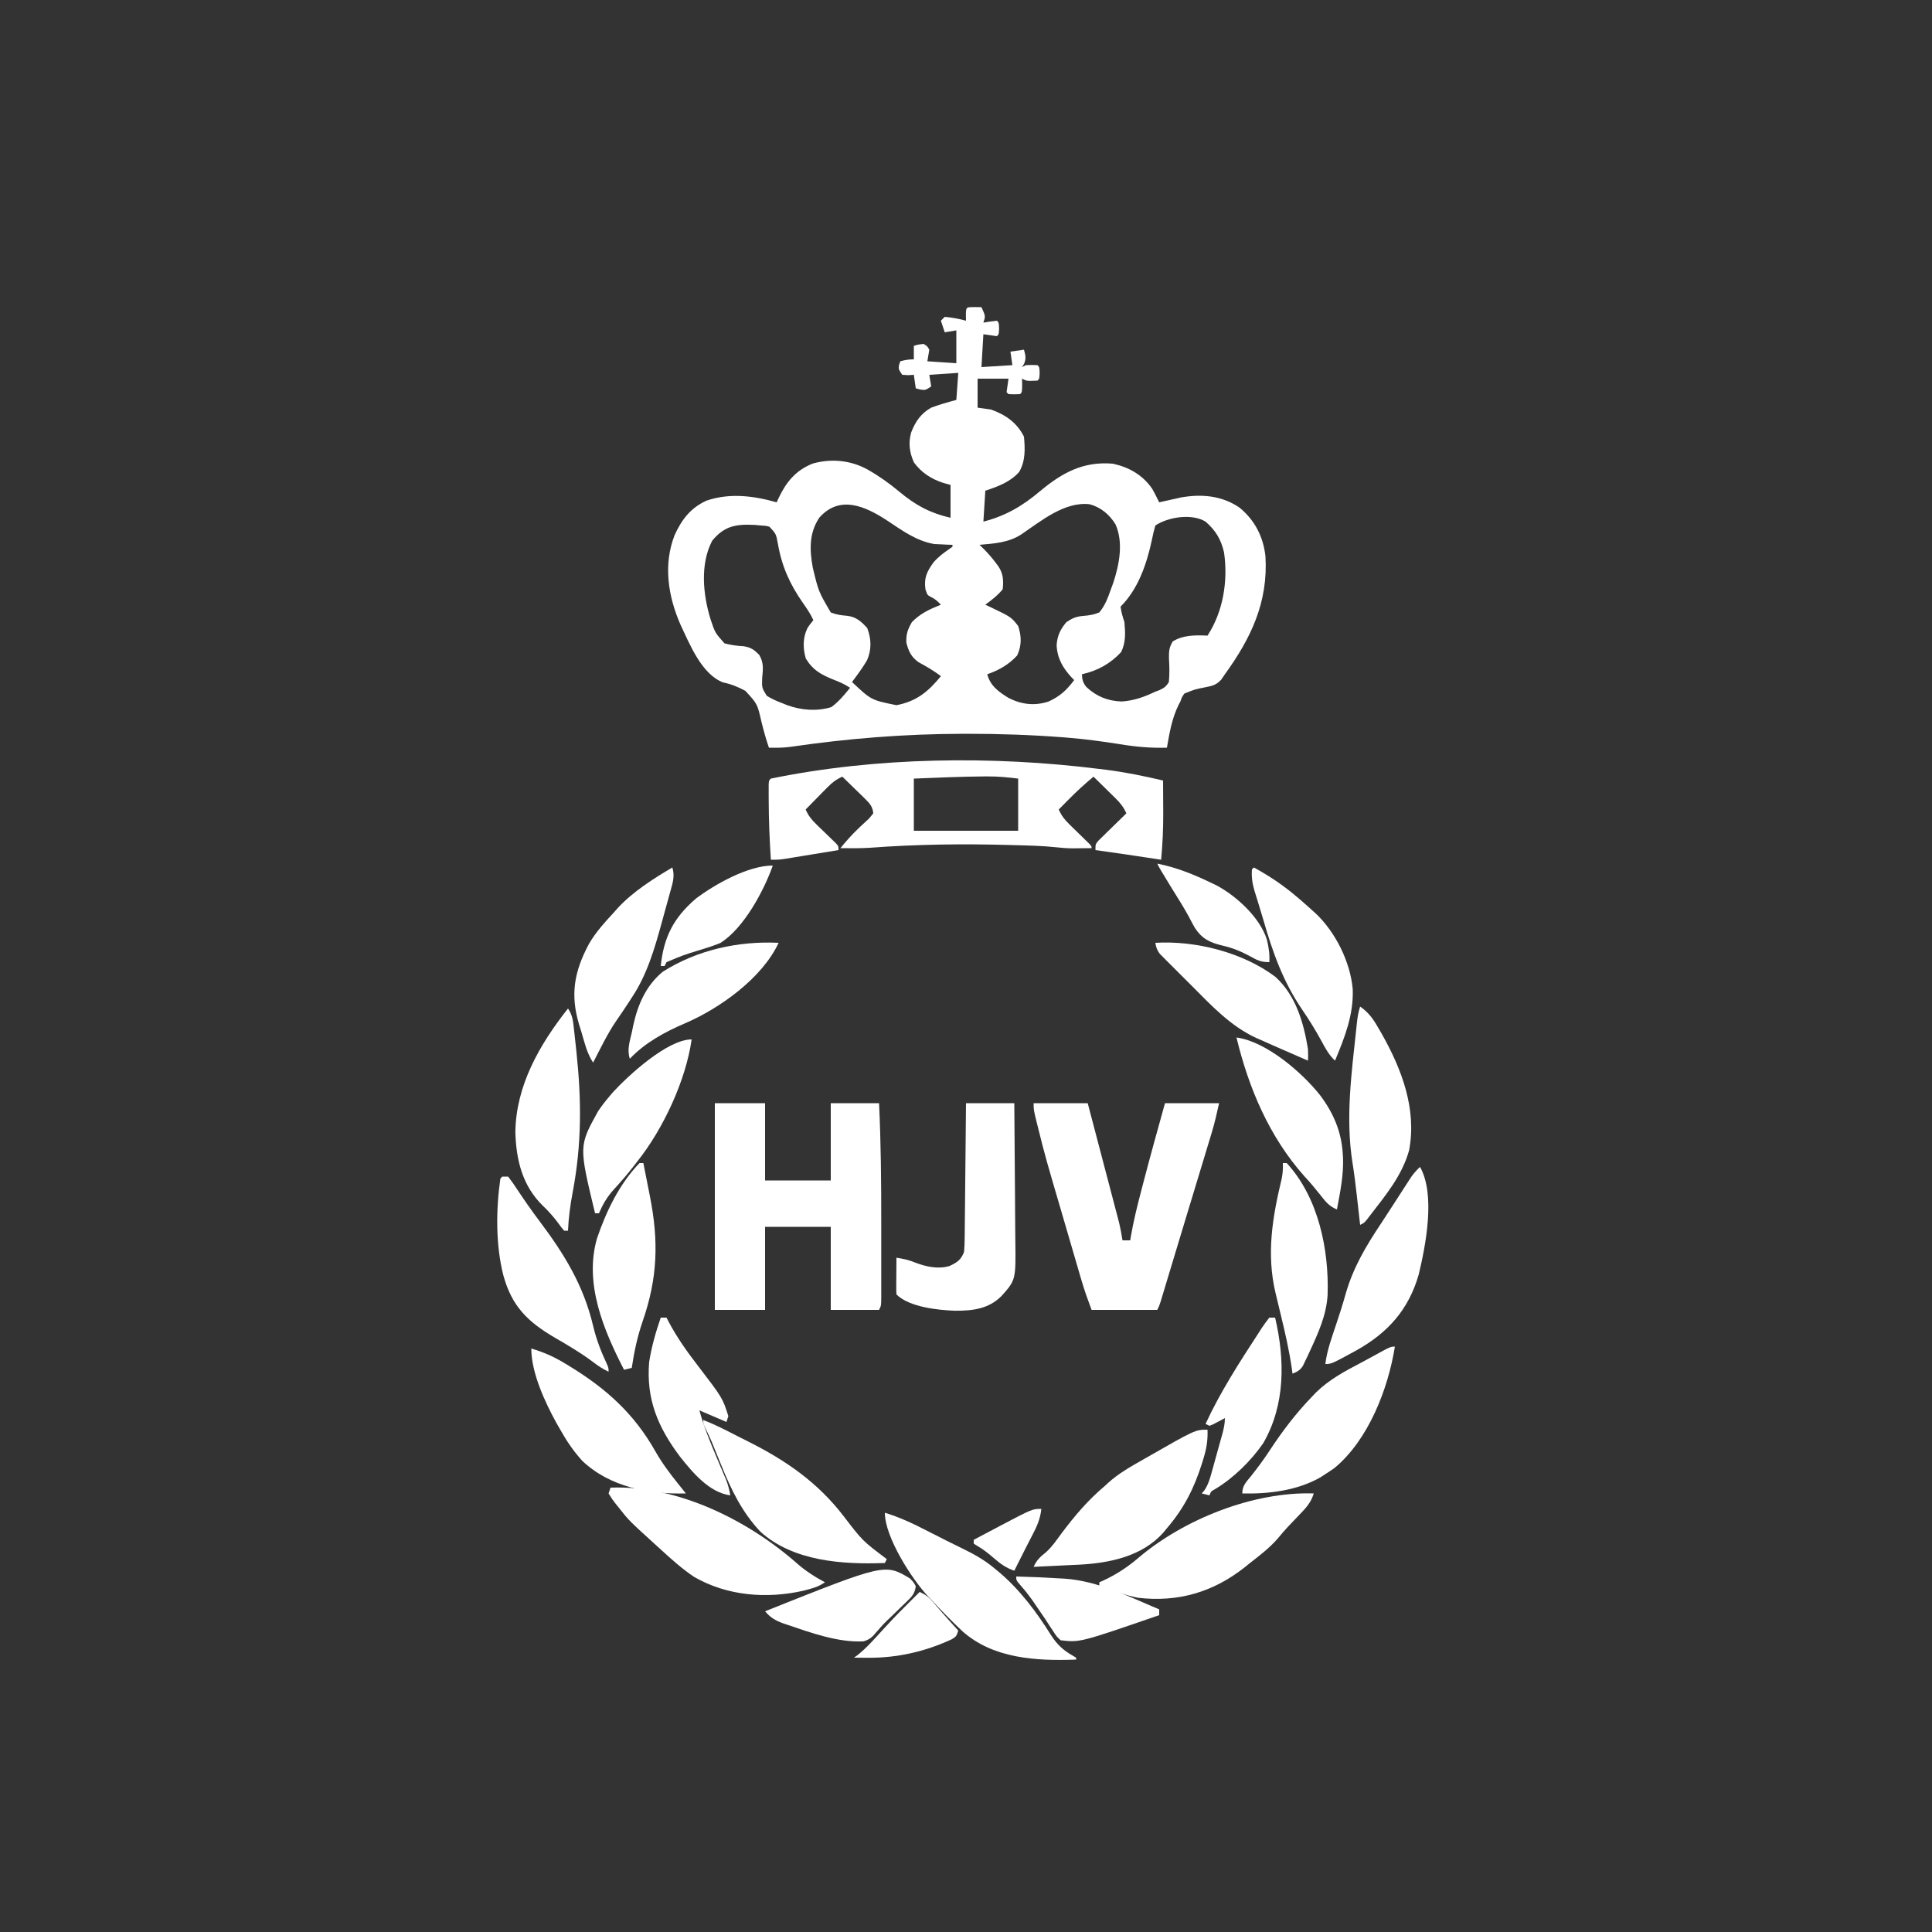 <?xml version="1.0" encoding="UTF-8"?>
<svg version="1.1" xmlns="http://www.w3.org/2000/svg" width="1000" height="1000">
<rect width="100%" height="100%" fill="#333333" stroke="none"/>
<path d="M0 0 C1.134 0.021 2.269 0.041 3.438 0.062 C5.562 4.688 5.562 4.688 4.438 8.062 C6.139 7.784 6.139 7.784 7.875 7.5 C9.638 7.283 9.638 7.283 11.438 7.062 C12.438 8.062 12.438 8.062 12.562 11.062 C12.438 14.062 12.438 14.062 11.438 15.062 C9.127 14.732 6.817 14.402 4.438 14.062 C4.107 19.672 3.777 25.282 3.438 31.062 C8.717 30.733 13.998 30.402 19.438 30.062 C19.108 27.753 18.777 25.442 18.438 23.062 C20.747 22.733 23.058 22.402 25.438 22.062 C26.247 24.977 26.656 26.524 25.5 29.375 C25.149 29.932 24.799 30.489 24.438 31.062 C25.427 30.567 25.427 30.567 26.438 30.062 C29.5 29.938 29.5 29.938 32.438 30.062 C33.438 31.062 33.438 31.062 33.562 34.062 C33.438 37.062 33.438 37.062 32.438 38.062 C26.908 38.298 26.908 38.298 24.438 37.062 C24.468 38.764 24.468 38.764 24.5 40.5 C24.438 44.062 24.438 44.062 23.438 45.062 C20.438 45.188 20.438 45.188 17.438 45.062 C17.108 44.733 16.777 44.403 16.438 44.062 C16.767 41.752 17.098 39.443 17.438 37.062 C12.158 37.062 6.878 37.062 1.438 37.062 C1.438 42.013 1.438 46.962 1.438 52.062 C3.748 52.392 6.058 52.722 8.438 53.062 C15.913 55.719 21.836 59.86 25.438 67.062 C26.033 73.404 26.254 79.681 22.969 85.312 C18.362 90.578 11.902 92.908 5.438 95.062 C5.107 100.343 4.777 105.623 4.438 111.062 C16.001 108.046 24.641 102.998 33.746 95.305 C45.303 85.677 56.147 79.768 71.438 81.062 C79.837 82.909 86.822 86.85 91.781 94 C92.741 95.646 93.599 97.351 94.438 99.062 C94.767 99.722 95.097 100.382 95.438 101.062 C96.029 100.93 96.621 100.797 97.23 100.66 C98.021 100.484 98.811 100.307 99.625 100.125 C100.402 99.951 101.18 99.777 101.98 99.598 C102.791 99.421 103.602 99.244 104.438 99.062 C105.225 98.882 106.013 98.702 106.824 98.516 C117.532 96.659 127.844 97.598 136.941 103.758 C144.875 110.214 149.366 118.909 150.438 129.062 C151.847 152.678 143.044 171.272 129.438 190.062 C128.484 191.457 128.484 191.457 127.512 192.879 C124.935 195.592 123.139 196.03 119.5 196.75 C113.796 197.888 113.796 197.888 108.438 200.062 C107.178 201.921 107.178 201.921 106.438 204.062 C106.119 204.667 105.801 205.272 105.473 205.895 C101.999 212.967 100.776 220.364 99.438 228.062 C90.967 228.319 83.033 227.582 74.688 226.188 C65.806 224.791 56.962 223.601 48 222.875 C46.692 222.768 46.692 222.768 45.358 222.659 C29.002 221.422 12.651 220.854 -3.75 220.875 C-5.103 220.876 -5.103 220.876 -6.484 220.877 C-36.335 220.93 -65.795 223.301 -95.332 227.613 C-99.149 228.144 -102.716 228.13 -106.562 228.062 C-108.106 223.629 -109.309 219.18 -110.438 214.625 C-112.564 205.361 -112.564 205.361 -118.793 198.613 C-122.577 196.615 -125.986 195.182 -130.188 194.312 C-141.384 190.166 -147.571 174.468 -152.375 164.312 C-158.795 149.593 -161.339 133.334 -155.375 118.012 C-151.655 109.895 -147.111 103.965 -138.875 100.188 C-126.866 96.109 -114.529 97.672 -102.562 101.062 C-102.26 100.399 -101.957 99.735 -101.645 99.051 C-97.624 90.576 -92.81 84.549 -83.824 80.973 C-74.285 78.311 -64.196 79.287 -55.562 84.062 C-49.607 87.428 -44.244 91.237 -39 95.625 C-30.626 102.597 -23.208 106.606 -12.562 109.062 C-12.562 103.453 -12.562 97.843 -12.562 92.062 C-14.543 91.506 -14.543 91.506 -16.562 90.938 C-22.708 88.883 -27.633 85.676 -31.5 80.438 C-33.798 75.301 -34.515 70.357 -32.914 64.82 C-30.693 59.181 -27.901 55.07 -22.562 52.062 C-18.263 50.45 -14.009 49.254 -9.562 48.062 C-9.232 43.443 -8.902 38.822 -8.562 34.062 C-13.512 34.392 -18.462 34.722 -23.562 35.062 C-23.233 37.042 -22.902 39.023 -22.562 41.062 C-25.562 43.062 -25.562 43.062 -28.25 42.688 C-29.013 42.481 -29.776 42.275 -30.562 42.062 C-31.058 38.597 -31.058 38.597 -31.562 35.062 C-32.511 35.124 -33.46 35.186 -34.438 35.25 C-35.469 35.188 -36.5 35.126 -37.562 35.062 C-39.562 32.062 -39.562 32.062 -39.188 29.875 C-38.981 29.277 -38.775 28.679 -38.562 28.062 C-36.072 27.375 -34.184 27.062 -31.562 27.062 C-31.562 24.753 -31.562 22.442 -31.562 20.062 C-29.25 19.375 -29.25 19.375 -26.562 19.062 C-24.688 20.125 -24.688 20.125 -23.562 22.062 C-23.892 24.043 -24.223 26.023 -24.562 28.062 C-19.613 28.392 -14.662 28.723 -9.562 29.062 C-9.562 23.453 -9.562 17.843 -9.562 12.062 C-11.543 12.393 -13.523 12.723 -15.562 13.062 C-16.552 10.092 -16.552 10.092 -17.562 7.062 C-16.902 6.402 -16.242 5.742 -15.562 5.062 C-11.808 5.41 -8.193 6.046 -4.562 7.062 C-4.593 5.608 -4.593 5.608 -4.625 4.125 C-4.535 -0.264 -4.481 0.079 0 0 Z M-80.438 108.938 C-85.829 116.866 -85.55 125.663 -83.875 134.82 C-80.906 147.219 -80.906 147.219 -74.562 158.062 C-71.695 159.203 -69.256 159.547 -66.188 159.793 C-61.489 160.275 -58.759 162.746 -55.688 166.125 C-53.541 171.731 -53.346 177.323 -55.805 182.859 C-58.142 186.79 -60.801 190.422 -63.562 194.062 C-53.631 203.424 -53.631 203.424 -40.562 206.062 C-30.192 204.12 -24.111 199.045 -17.562 191.062 C-21.23 188.187 -25.148 186.001 -29.223 183.758 C-32.965 181.047 -34.295 178.093 -35.438 173.688 C-35.591 169.237 -34.776 166.918 -32.562 163.062 C-28.183 158.579 -23.343 156.362 -17.562 154.062 C-19.249 152.29 -20.452 151.115 -22.688 150.062 C-24.562 149.062 -24.562 149.062 -25.562 146.062 C-26.392 140.141 -24.774 136.895 -21.43 132.215 C-18.957 129.364 -16.221 127.259 -13.102 125.156 C-12.594 124.795 -12.086 124.434 -11.562 124.062 C-11.562 123.733 -11.562 123.403 -11.562 123.062 C-12.814 123.024 -12.814 123.024 -14.09 122.984 C-15.215 122.928 -16.341 122.871 -17.5 122.812 C-18.602 122.766 -19.704 122.72 -20.84 122.672 C-30.144 121.149 -37.668 115.614 -45.369 110.484 C-56.705 103.107 -69.836 97.089 -80.438 108.938 Z M23.938 117.754 C17.326 121.949 10.088 122.387 2.438 123.062 C3.574 124.172 3.574 124.172 4.734 125.305 C6.916 127.531 8.831 129.696 10.688 132.188 C11.188 132.85 11.688 133.513 12.203 134.195 C14.749 138.046 14.903 141.561 14.438 146.062 C11.793 149.294 8.767 151.587 5.438 154.062 C6.246 154.438 7.054 154.813 7.887 155.199 C18.805 160.428 18.805 160.428 22.438 165.062 C24.206 170.369 24.295 175.204 21.938 180.312 C17.664 185.013 12.439 188 6.438 190.062 C8.035 196.098 12.398 199.202 17.512 202.332 C24.206 205.733 30.951 206.524 38.148 204.18 C44.036 201.51 47.597 198.217 51.438 193.062 C51.039 192.662 50.641 192.261 50.23 191.848 C45.591 186.87 42.647 181.856 42.344 174.922 C42.716 170.046 44.283 166.729 47.438 163.062 C50.313 161.099 52.574 160.128 56.059 159.863 C59.147 159.608 61.566 159.248 64.438 158.062 C67.435 154.438 68.895 150.472 70.438 146.062 C71.054 144.39 71.054 144.39 71.684 142.684 C74.778 133.273 77.024 121.852 72.812 112.438 C69.711 107.397 65.213 103.612 59.438 102.062 C46.437 100.533 34.161 110.837 23.938 117.754 Z M93.438 113.062 C92.686 115.706 92.09 118.25 91.562 120.938 C88.898 133.202 84.528 145.972 75.438 155.062 C75.8 157.892 76.534 160.353 77.438 163.062 C77.927 168.628 78.206 173.469 75.75 178.562 C70.124 184.644 63.524 188.247 55.438 190.062 C55.516 192.74 56.007 194.534 57.711 196.625 C62.922 201.518 68.799 203.889 75.949 204.156 C82.292 203.758 87.747 201.798 93.438 199.062 C94.518 198.66 94.518 198.66 95.621 198.25 C98.038 197.083 99.052 196.391 100.438 194.062 C100.835 189.924 100.752 186.013 100.488 181.875 C100.439 178.202 100.556 176.185 102.438 173.062 C107.876 169.694 114.255 169.768 120.438 170.062 C128.608 157.515 131.095 141.758 129.012 127.059 C127.478 120.294 124.678 115.626 119.438 111.062 C112.382 106.721 100.092 108.626 93.438 113.062 Z M-135.938 120.938 C-142.276 133.128 -140.711 148.757 -136.801 161.543 C-134.429 168.625 -134.429 168.625 -129.562 174.062 C-126.222 174.967 -123.138 175.368 -119.684 175.551 C-115.856 176.178 -114.26 177.308 -111.562 180.062 C-109.181 184.167 -109.62 187.372 -110.062 192 C-110.236 197.071 -110.236 197.071 -107.695 201.203 C-105.042 202.84 -102.488 203.99 -99.562 205.062 C-98.748 205.396 -97.933 205.73 -97.094 206.074 C-89.741 208.712 -81.766 209.331 -74.25 207.062 C-70.432 204.221 -67.532 200.761 -64.562 197.062 C-67.485 195.114 -70.111 194.011 -73.375 192.75 C-79.784 190.095 -83.81 187.946 -87.5 181.875 C-89.001 176.488 -89.111 171.215 -86.594 166.09 C-85.5 164.438 -85.5 164.438 -83.562 162.062 C-85.024 158.788 -86.984 155.965 -89.041 153.039 C-95.792 143.355 -99.906 134.156 -101.938 122.438 C-102.883 117.367 -102.883 117.367 -106.312 113.688 C-108.226 113.191 -108.226 113.191 -110.562 113.062 C-111.721 112.957 -112.88 112.851 -114.074 112.742 C-123.85 112.295 -129.661 113.34 -135.938 120.938 Z " fill="#FFFFFF" transform="translate(504.562,158.938)"/>
<path d="M0 0 C8.58 0 17.16 0 26 0 C26 13.2 26 26.4 26 40 C37.22 40 48.44 40 60 40 C60 26.8 60 13.6 60 0 C68.25 0 76.5 0 85 0 C85.969 20.548 86.157 41.036 86.13 61.604 C86.125 66.163 86.128 70.723 86.134 75.282 C86.138 78.821 86.136 82.361 86.134 85.9 C86.133 87.584 86.134 89.269 86.136 90.953 C86.139 93.28 86.135 95.607 86.129 97.934 C86.131 98.624 86.133 99.315 86.136 100.027 C86.114 104.771 86.114 104.771 85 107 C76.75 107 68.5 107 60 107 C60 92.81 60 78.62 60 64 C48.78 64 37.56 64 26 64 C26 78.19 26 92.38 26 107 C17.42 107 8.84 107 0 107 C0 71.69 0 36.38 0 0 Z " fill="#FFFFFF" transform="translate(370,571)"/>
<path d="M0 0 C1.573 0.192 1.573 0.192 3.177 0.388 C13.289 1.664 23.082 3.646 33 6 C33.03 10.396 33.047 14.792 33.062 19.188 C33.071 20.414 33.079 21.641 33.088 22.904 C33.109 30.986 32.75 38.954 32 47 C31.217 46.877 30.433 46.754 29.626 46.628 C19.099 44.981 8.55 43.493 -2 42 C-2 39 -2 39 -0.531 37.191 C0.139 36.536 0.809 35.881 1.5 35.207 C2.222 34.495 2.944 33.783 3.688 33.049 C4.451 32.311 5.214 31.573 6 30.812 C7.145 29.688 7.145 29.688 8.312 28.541 C10.202 26.687 12.098 24.841 14 23 C12.607 19.848 10.975 17.738 8.523 15.328 C7.518 14.332 7.518 14.332 6.492 13.316 C5.444 12.294 5.444 12.294 4.375 11.25 C3.669 10.553 2.962 9.855 2.234 9.137 C0.494 7.42 -1.251 5.708 -3 4 C-7.516 7.776 -11.813 11.676 -15.938 15.875 C-16.431 16.373 -16.924 16.87 -17.432 17.383 C-18.623 18.586 -19.812 19.793 -21 21 C-19.609 24.151 -17.986 26.241 -15.523 28.637 C-14.518 29.626 -14.518 29.626 -13.492 30.635 C-12.794 31.312 -12.095 31.99 -11.375 32.688 C-9.985 34.043 -8.597 35.401 -7.211 36.762 C-6.287 37.658 -6.287 37.658 -5.345 38.573 C-4 40 -4 40 -4 41 C-6.125 41.028 -8.25 41.047 -10.375 41.062 C-11.558 41.074 -12.742 41.086 -13.961 41.098 C-16.829 41.072 -19.622 40.851 -22.473 40.531 C-29.648 39.763 -36.854 39.634 -44.062 39.438 C-44.801 39.417 -45.54 39.396 -46.301 39.374 C-70.522 38.694 -94.709 38.992 -118.883 40.812 C-123.922 41.116 -128.954 41.085 -134 41 C-131.179 37.569 -128.339 34.285 -125.117 31.227 C-124.615 30.746 -124.113 30.264 -123.595 29.769 C-122.58 28.805 -121.555 27.851 -120.52 26.909 C-118.908 25.424 -118.908 25.424 -117 23 C-117.29 19.454 -118.895 17.749 -121.379 15.328 C-122.052 14.664 -122.726 14 -123.42 13.316 C-124.127 12.634 -124.834 11.953 -125.562 11.25 C-126.273 10.553 -126.984 9.855 -127.717 9.137 C-129.471 7.418 -131.232 5.706 -133 4 C-136.152 5.393 -138.262 7.025 -140.672 9.477 C-141.336 10.147 -142 10.817 -142.684 11.508 C-143.366 12.206 -144.047 12.905 -144.75 13.625 C-145.447 14.331 -146.145 15.038 -146.863 15.766 C-148.58 17.506 -150.292 19.251 -152 21 C-150.611 24.151 -148.998 26.22 -146.523 28.602 C-145.853 29.256 -145.183 29.911 -144.492 30.586 C-143.794 31.259 -143.095 31.932 -142.375 32.625 C-140.982 33.967 -139.594 35.313 -138.211 36.664 C-137.595 37.257 -136.98 37.849 -136.345 38.459 C-135 40 -135 40 -135 42 C-139.341 42.716 -143.683 43.428 -148.025 44.136 C-149.501 44.378 -150.978 44.62 -152.454 44.864 C-154.578 45.214 -156.703 45.561 -158.828 45.906 C-160.745 46.22 -160.745 46.22 -162.7 46.541 C-166 47 -166 47 -170 47 C-170.671 36.623 -171.104 26.275 -171.125 15.875 C-171.13 14.909 -171.134 13.944 -171.139 12.949 C-171.137 12.056 -171.135 11.162 -171.133 10.242 C-171.132 9.447 -171.131 8.651 -171.129 7.832 C-171 6 -171 6 -170 5 C-115.338 -6.227 -55.252 -6.896 0 0 Z M-96 5 C-96 13.91 -96 22.82 -96 32 C-78.18 32 -60.36 32 -42 32 C-42 23.09 -42 14.18 -42 5 C-47.389 4.326 -52.376 3.839 -57.75 3.875 C-58.487 3.877 -59.224 3.879 -59.984 3.881 C-71.994 3.968 -84.001 4.534 -96 5 Z " fill="#FFFFFF" transform="translate(569,398)"/>
<path d="M0 0 C9.24 0 18.48 0 28 0 C30.202 8.371 32.402 16.742 34.598 25.114 C35.618 29.002 36.638 32.889 37.661 36.776 C38.649 40.53 39.635 44.284 40.618 48.039 C40.993 49.469 41.369 50.898 41.746 52.328 C42.275 54.335 42.801 56.344 43.326 58.352 C43.626 59.493 43.925 60.635 44.234 61.811 C44.967 64.863 45.525 67.898 46 71 C47.32 71 48.64 71 50 71 C50.153 70.059 50.153 70.059 50.31 69.099 C51.672 61.159 53.584 53.415 55.625 45.625 C55.975 44.28 56.324 42.935 56.674 41.59 C60.3 27.685 64.143 13.842 68 0 C77.24 0 86.48 0 96 0 C94.836 5.239 93.73 10.192 92.188 15.281 C91.839 16.436 91.491 17.592 91.132 18.782 C90.759 20.009 90.385 21.236 90 22.5 C89.603 23.811 89.207 25.122 88.811 26.434 C87.76 29.909 86.706 33.384 85.65 36.858 C84.564 40.435 83.482 44.013 82.399 47.591 C80.702 53.197 79.002 58.802 77.302 64.408 C75.379 70.745 73.464 77.085 71.555 83.426 C70.868 85.703 70.181 87.981 69.494 90.259 C69.084 91.62 68.674 92.981 68.265 94.343 C67.717 96.162 67.167 97.982 66.617 99.801 C66.324 100.772 66.032 101.743 65.73 102.743 C65 105 65 105 64 107 C52.78 107 41.56 107 30 107 C28.092 101.912 26.345 97.046 24.827 91.863 C24.533 90.866 24.533 90.866 24.234 89.849 C23.594 87.671 22.959 85.492 22.324 83.312 C21.872 81.767 21.42 80.222 20.968 78.677 C20.02 75.436 19.075 72.195 18.131 68.953 C17.178 65.679 16.221 62.405 15.26 59.133 C6.143 28.073 6.143 28.073 2.332 12.875 C2.087 11.898 1.842 10.92 1.589 9.913 C0 3.406 0 3.406 0 0 Z " fill="#FFFFFF" transform="translate(535,571)"/>
<path d="M0 0 C8.25 0 16.5 0 25 0 C25.113 11.301 25.205 22.602 25.259 33.903 C25.285 39.152 25.32 44.4 25.377 49.648 C25.432 54.718 25.461 59.788 25.474 64.859 C25.484 66.788 25.502 68.717 25.529 70.645 C25.81 91.491 25.81 91.491 18.322 99.879 C11.617 106.523 3.498 107.468 -5.623 107.428 C-14.553 107.134 -29.461 105.539 -36 99 C-36.087 97.584 -36.107 96.164 -36.098 94.746 C-36.094 93.892 -36.091 93.038 -36.088 92.158 C-36.08 91.26 -36.071 90.363 -36.062 89.438 C-36.058 88.536 -36.053 87.634 -36.049 86.705 C-36.037 84.47 -36.021 82.235 -36 80 C-32.462 80.519 -29.652 81.141 -26.312 82.5 C-20.675 84.666 -14.506 86.011 -8.59 84.305 C-4.634 82.481 -2.601 81.145 -1 77 C-0.792 74.457 -0.689 72.021 -0.681 69.478 C-0.666 68.35 -0.666 68.35 -0.651 67.2 C-0.62 64.722 -0.603 62.244 -0.586 59.766 C-0.567 58.045 -0.548 56.324 -0.527 54.604 C-0.476 50.08 -0.436 45.555 -0.399 41.031 C-0.359 36.413 -0.308 31.794 -0.258 27.176 C-0.161 18.117 -0.078 9.059 0 0 Z " fill="#FFFFFF" transform="translate(500,571)"/>
<path d="M0 0 C34.634 -1.365 71.17 16.861 96.562 39.252 C101.03 43.158 105.779 46.207 111 49 C108.094 50.938 106.08 51.674 102.75 52.562 C101.837 52.811 100.925 53.06 99.984 53.316 C80.894 57.689 60.275 56.062 43.203 46.16 C36.996 41.974 31.506 37.054 26 32 C25.027 31.118 25.027 31.118 24.035 30.217 C9.529 17.045 9.529 17.045 4 10 C3.487 9.363 2.974 8.726 2.445 8.07 C1 6.188 1 6.188 -1 3 C-0.67 2.01 -0.34 1.02 0 0 Z " fill="#FFFFFF" transform="translate(316,770)"/>
<path d="M0 0 C0.241 5.447 -0.52 9.869 -2.125 15.062 C-2.352 15.803 -2.578 16.543 -2.812 17.306 C-6.905 30.325 -12.159 40.69 -21 51 C-21.955 52.16 -21.955 52.16 -22.93 53.344 C-33.881 65.565 -50.476 68.995 -66.152 69.858 C-68.517 69.976 -70.884 70.082 -73.25 70.188 C-74.882 70.269 -76.513 70.352 -78.145 70.436 C-82.096 70.636 -86.048 70.822 -90 71 C-88.45 67.524 -86.642 65.853 -83.663 63.486 C-80.496 60.656 -78.129 57.16 -75.625 53.75 C-68.757 44.598 -61.796 36.359 -53 29 C-52.55 28.578 -52.099 28.155 -51.635 27.72 C-46.163 22.72 -39.922 19.21 -33.5 15.562 C-32.925 15.233 -32.35 14.904 -31.758 14.565 C-6.311 0 -6.311 0 0 0 Z " fill="#FFFFFF" transform="translate(625,740)"/>
<path d="M0 0 C7.677 2.297 14.564 5.606 21.688 9.25 C24.001 10.423 26.315 11.597 28.629 12.77 C29.73 13.33 30.831 13.89 31.965 14.467 C34.476 15.735 36.994 16.979 39.527 18.199 C45.894 21.275 51.605 24.416 57 29 C57.664 29.544 58.328 30.088 59.012 30.648 C69.84 39.765 78.6 51.471 86.062 63.438 C89.193 68.277 92.326 71.156 97.312 74.012 C97.869 74.338 98.426 74.664 99 75 C99 75.33 99 75.66 99 76 C78.411 76.767 55.87 75.542 39.931 61.129 C34.413 55.947 29.167 50.53 24 45 C23.485 44.462 22.97 43.924 22.44 43.37 C14.092 34.48 0 12.677 0 0 Z " fill="#FFFFFF" transform="translate(458,783)"/>
<path d="M0 0 C-1.501 5.075 -4.598 8.108 -8.188 11.812 C-9.377 13.062 -10.566 14.311 -11.754 15.562 C-12.321 16.158 -12.889 16.754 -13.473 17.367 C-15.269 19.287 -16.953 21.285 -18.625 23.312 C-22.854 28.196 -27.92 32.044 -33 36 C-33.963 36.779 -34.926 37.557 -35.918 38.359 C-52.194 51.173 -70.444 56.428 -91 54 C-97.847 52.581 -104.431 50.371 -111 48 C-111 47.34 -111 46.68 -111 46 C-109.892 45.507 -109.892 45.507 -108.762 45.004 C-101.915 41.794 -96.374 38.114 -90.625 33.223 C-67.035 13.248 -31.172 -1.009 0 0 Z " fill="#FFFFFF" transform="translate(680,773)"/>
<path d="M0 0 C6.449 2.452 12.532 5.692 18.672 8.817 C20.237 9.613 21.805 10.404 23.375 11.19 C42.941 21.013 59.418 32.427 72.843 49.999 C82.471 62.564 82.471 62.564 95 72 C94.67 72.66 94.34 73.32 94 74 C72.143 74.845 46.43 73.171 29.492 57.711 C19.972 47.545 14.381 35.932 9.25 23.188 C8.403 21.111 7.554 19.035 6.702 16.961 C5.937 15.093 5.18 13.223 4.423 11.352 C3.466 9.097 2.428 6.874 1.319 4.689 C0 2 0 2 0 0 Z " fill="#FFFFFF" transform="translate(364,735)"/>
<path d="M0 0 C2.31 3.465 2.607 6.302 3.035 10.324 C3.16 11.419 3.16 11.419 3.288 12.536 C3.557 14.919 3.811 17.303 4.062 19.688 C4.15 20.5 4.237 21.312 4.327 22.149 C7.035 47.437 7.146 70.211 2.401 95.202 C1.161 101.802 0.283 108.281 0 115 C-0.66 115 -1.32 115 -2 115 C-3.445 113.312 -3.445 113.312 -5.125 111 C-7.579 107.73 -10.083 104.859 -13.062 102.062 C-23.62 91.709 -26.846 78.422 -27.25 64 C-26.946 39.814 -14.648 18.513 0 0 Z " fill="#FFFFFF" transform="translate(294,522)"/>
<path d="M0 0 C-3.555 21.987 -13.667 48.25 -31.312 62.875 C-32.85 63.953 -34.414 64.995 -36 66 C-36.812 66.532 -37.624 67.065 -38.461 67.613 C-50.364 74.486 -65.435 76.36 -79 76 C-79 71.948 -76.944 70.068 -74.5 67.062 C-71.118 62.796 -67.918 58.501 -64.938 53.938 C-58.397 43.969 -51.287 34.585 -43 26 C-42.288 25.251 -41.577 24.502 -40.844 23.73 C-33.89 16.931 -25.747 12.648 -17.212 8.168 C-15.135 7.071 -13.075 5.949 -11.02 4.812 C-2.28 0 -2.28 0 0 0 Z " fill="#FFFFFF" transform="translate(722,697)"/>
<path d="M0 0 C0.99 0 1.98 0 3 0 C4.741 2.234 6.28 4.439 7.812 6.812 C11.474 12.328 15.235 17.72 19.218 23.008 C32.109 40.127 42.138 56.475 47.045 77.476 C48.658 84.175 50.952 90.212 53.863 96.445 C55 99 55 99 55 101 C51.832 99.546 49.259 97.748 46.5 95.625 C40.389 91.104 33.925 87.276 27.346 83.477 C13.107 75.149 4.885 67.143 0.489 50.948 C-3.475 35.148 -3.307 17.066 -1 1 C-0.67 0.67 -0.34 0.34 0 0 Z " fill="#FFFFFF" transform="translate(260,609)"/>
<path d="M0 0 C6.225 1.836 11.645 4.197 17.188 7.562 C18.287 8.224 18.287 8.224 19.408 8.9 C38.647 20.634 53.075 33.496 64.273 53.297 C67.668 59.281 71.69 64.639 76 70 C76.743 70.929 77.485 71.859 78.25 72.816 C78.828 73.537 79.405 74.258 80 75 C60.786 75.473 40.796 71.708 26.438 58.188 C21.893 53.188 18.287 47.89 15 42 C14.029 40.312 14.029 40.312 13.039 38.59 C7.05 27.705 0 12.562 0 0 Z " fill="#FFFFFF" transform="translate(275,698)"/>
<path d="M0 0 C7.952 4.372 15.102 9.106 22 15 C22.71 15.599 23.421 16.199 24.152 16.816 C26.131 18.514 28.072 20.245 30 22 C30.607 22.541 31.214 23.083 31.84 23.641 C42.221 33.363 49.982 48.942 51.18 63.129 C51.608 76.437 47.012 87.939 42 100 C38.822 97.017 36.982 93.554 34.938 89.75 C31.86 84.128 28.579 78.772 24.938 73.5 C15.066 58.927 9.758 43.959 4.893 27.073 C4.085 24.293 3.246 21.526 2.387 18.762 C1.924 17.258 1.462 15.754 1 14.25 C0.688 13.26 0.688 13.26 0.37 12.25 C-0.784 8.403 -1.288 5.014 -1 1 C-0.67 0.67 -0.34 0.34 0 0 Z " fill="#FFFFFF" transform="translate(649,449)"/>
<path d="M0 0 C8.07 14.304 3.009 40.315 -0.688 55.75 C-5.953 74.007 -16.729 85.896 -33 95 C-45.865 102 -45.865 102 -49 102 C-48.132 94.772 -45.529 87.958 -43.272 81.073 C-42.902 79.945 -42.533 78.818 -42.152 77.656 C-41.599 75.968 -41.599 75.968 -41.035 74.246 C-40.113 71.353 -39.26 68.454 -38.441 65.531 C-34.506 51.909 -27.901 40.842 -20.057 29.093 C-17.938 25.906 -15.863 22.694 -13.797 19.473 C-8.473 11.198 -8.473 11.198 -6.047 7.48 C-5.271 6.288 -5.271 6.288 -4.479 5.071 C-3.118 3.165 -1.71 1.593 0 0 Z " fill="#FFFFFF" transform="translate(735,604)"/>
<path d="M0 0 C4.768 3.272 7.152 7.015 9.938 11.938 C10.372 12.695 10.807 13.453 11.254 14.234 C21.55 32.415 29.398 53.151 25.352 74.406 C21.663 87.646 13.041 97.859 4.793 108.57 C4.303 109.207 3.814 109.844 3.309 110.5 C2 112 2 112 0 113 C-0.075 112.328 -0.15 111.655 -0.228 110.962 C-0.587 107.766 -0.95 104.571 -1.312 101.375 C-1.445 100.194 -1.577 99.013 -1.714 97.796 C-2.348 92.24 -3.014 86.705 -3.902 81.184 C-7.671 57.67 -4.436 34.527 -1.938 11.016 C-1.858 10.251 -1.779 9.486 -1.698 8.699 C-1.366 5.646 -0.975 2.924 0 0 Z " fill="#FFFFFF" transform="translate(704,521)"/>
<path d="M0 0 C1.418 4.53 0.151 8.173 -1.098 12.613 C-1.329 13.46 -1.56 14.306 -1.799 15.179 C-2.293 16.976 -2.791 18.773 -3.295 20.568 C-4.048 23.261 -4.782 25.959 -5.514 28.658 C-9.219 42.15 -13.142 55.635 -21 67.375 C-21.651 68.384 -21.651 68.384 -22.314 69.414 C-24.504 72.798 -26.77 76.123 -29.062 79.438 C-33.68 86.223 -37.238 93.719 -41 101 C-44.248 96.127 -45.454 90.515 -47.125 84.938 C-47.498 83.747 -47.87 82.557 -48.254 81.33 C-52.922 65.777 -50.812 53.854 -43.156 39.566 C-39.602 33.391 -34.813 28.209 -30 23 C-29.428 22.346 -28.855 21.693 -28.266 21.02 C-20.468 12.559 -9.844 5.826 0 0 Z " fill="#FFFFFF" transform="translate(348,449)"/>
<path d="M0 0 C0.66 0 1.32 0 2 0 C2.842 4.231 3.678 8.462 4.509 12.695 C4.791 14.131 5.075 15.566 5.361 17.001 C10.01 40.349 9.435 59.535 1.564 82.124 C-1.126 89.99 -2.779 97.781 -4 106 C-5.98 106.495 -5.98 106.495 -8 107 C-18.568 86.451 -28.732 62.404 -22 39 C-17.183 24.885 -10.436 10.844 0 0 Z " fill="#FFFFFF" transform="translate(331,602)"/>
<path d="M0 0 C15.489 2.106 34.054 18.199 43.34 29.965 C50.144 39.061 54.275 48.585 55 60 C55.052 60.759 55.103 61.519 55.156 62.301 C55.486 71.35 53.637 80.141 52 89 C48.136 87.477 46.281 85.174 43.75 81.938 C40.995 78.465 38.218 75.108 35.188 71.875 C17.044 51.49 6.346 26.351 0 0 Z " fill="#FFFFFF" transform="translate(640,537)"/>
<path d="M0 0 C0.66 0 1.32 0 2 0 C18.437 17.835 23.958 44.915 23.162 68.303 C22.534 78.775 18.346 87.913 14 97.312 C13.573 98.239 13.146 99.166 12.706 100.121 C12.287 100.985 11.869 101.849 11.438 102.738 C11.065 103.512 10.692 104.286 10.309 105.083 C8.788 107.31 7.477 108.017 5 109 C4.903 108.264 4.806 107.528 4.705 106.769 C3.349 97.213 1.212 87.934 -1.062 78.562 C-1.611 76.287 -2.158 74.011 -2.703 71.734 C-3.039 70.332 -3.377 68.931 -3.718 67.53 C-8.648 47.05 -5.379 28.023 -0.551 7.881 C-0.032 5.169 0.106 2.751 0 0 Z " fill="#FFFFFF" transform="translate(664,602)"/>
<path d="M0 0 C20.891 -1.242 45.248 4.943 62.105 17.578 C72.77 27.277 76.746 41.219 79 55 C79.129 58.602 79.129 58.602 79 61 C74.43 59.032 69.872 57.041 65.323 55.026 C63.806 54.356 62.288 53.69 60.767 53.028 C58.587 52.076 56.418 51.103 54.25 50.125 C53.603 49.847 52.956 49.568 52.289 49.281 C39.126 43.251 29.087 32.565 19.051 22.442 C16.789 20.164 14.512 17.903 12.232 15.643 C10.785 14.194 9.339 12.744 7.895 11.293 C7.216 10.62 6.536 9.947 5.837 9.254 C5.215 8.622 4.593 7.991 3.952 7.341 C3.405 6.79 2.857 6.24 2.292 5.673 C0.843 3.797 0.408 2.316 0 0 Z " fill="#FFFFFF" transform="translate(598,488)"/>
<path d="M0 0 C-3.058 21.281 -14.607 46.113 -28 63 C-28.636 63.824 -29.271 64.647 -29.926 65.496 C-33.217 69.695 -36.628 73.708 -40.25 77.625 C-43.752 81.492 -45.918 85.228 -48 90 C-48.66 90 -49.32 90 -50 90 C-58.392 55.17 -58.392 55.17 -48.496 37.281 C-46.802 34.702 -44.989 32.36 -43 30 C-42.288 29.153 -41.577 28.306 -40.844 27.434 C-32.765 18.652 -12.514 0 0 0 Z " fill="#FFFFFF" transform="translate(358,538)"/>
<path d="M0 0 C0.99 0 1.98 0 3 0 C3.51 1 3.51 1 4.031 2.02 C8.375 10.279 13.576 17.561 19.266 24.938 C31.988 41.555 31.988 41.555 35 51 C34.67 51.99 34.34 52.98 34 54 C29.38 52.02 24.76 50.04 20 48 C22.351 56.575 25.65 64.646 29.125 72.812 C30.216 75.379 31.301 77.949 32.383 80.52 C32.861 81.645 33.34 82.77 33.833 83.929 C34.864 86.643 35.541 89.141 36 92 C25.092 90.551 16.49 80.144 10 72 C-1.439 56.779 -7.602 42.272 -6 23 C-4.784 15.152 -2.588 7.497 0 0 Z " fill="#FFFFFF" transform="translate(342,682)"/>
<path d="M0 0 C-8.509 18.382 -30.66 34.074 -48.602 41.736 C-58.978 46.181 -69.143 51.729 -77 60 C-78.603 55.191 -76.937 50.801 -75.875 45.938 C-75.674 44.938 -75.473 43.938 -75.266 42.908 C-72.94 32.13 -68.657 22.16 -60 15 C-42.236 3.699 -20.891 -1.013 0 0 Z " fill="#FFFFFF" transform="translate(403,488)"/>
<path d="M0 0 C0.99 0 1.98 0 3 0 C8.105 21.755 8.362 45.179 -3.199 65.062 C-9.592 74.277 -18.745 83.264 -28.391 88.949 C-30.169 89.917 -30.169 89.917 -31 92 C-32.32 91.67 -33.64 91.34 -35 91 C-34.552 90.49 -34.103 89.981 -33.641 89.455 C-31.589 86.385 -30.692 83.238 -29.738 79.715 C-29.543 79.017 -29.347 78.32 -29.146 77.601 C-28.736 76.132 -28.33 74.662 -27.928 73.191 C-27.313 70.939 -26.684 68.691 -26.053 66.443 C-25.655 65.013 -25.259 63.583 -24.863 62.152 C-24.676 61.48 -24.488 60.808 -24.295 60.116 C-23.533 57.309 -23 54.925 -23 52 C-23.554 52.3 -24.109 52.601 -24.68 52.91 C-25.404 53.29 -26.129 53.671 -26.875 54.062 C-27.954 54.637 -27.954 54.637 -29.055 55.223 C-29.697 55.479 -30.339 55.736 -31 56 C-31.66 55.67 -32.32 55.34 -33 55 C-25.324 38.35 -15.307 22.895 -5.312 7.562 C-4.82 6.793 -4.327 6.024 -3.82 5.231 C-2.627 3.432 -1.323 1.706 0 0 Z " fill="#FFFFFF" transform="translate(657,682)"/>
<path d="M0 0 C1.812 1.875 1.812 1.875 3 4 C2.581 7.215 1.534 8.83 -0.766 11.059 C-1.607 11.885 -1.607 11.885 -2.465 12.729 C-3.054 13.292 -3.643 13.856 -4.25 14.438 C-4.824 14.998 -5.397 15.558 -5.988 16.135 C-7.122 17.241 -8.257 18.345 -9.395 19.446 C-13.598 23.445 -13.598 23.445 -17.414 27.801 C-19.37 30.242 -21.03 31.743 -24.09 32.555 C-37.108 33.254 -51.381 28.1 -63.562 23.938 C-64.258 23.705 -64.954 23.472 -65.67 23.232 C-69.644 21.802 -72.268 20.233 -75 17 C-12.991 -7.751 -12.991 -7.751 0 0 Z " fill="#FFFFFF" transform="translate(471,817)"/>
<path d="M0 0 C7.676 0.186 15.336 0.527 23 1 C23.767 1.044 24.534 1.087 25.324 1.132 C42.362 2.337 58.433 10.499 74 17 C74 17.99 74 18.98 74 20 C32.986 34.162 32.986 34.162 23 33 C20.883 31.051 20.883 31.051 19.125 28.312 C18.46 27.313 17.795 26.314 17.109 25.285 C16.413 24.201 15.717 23.117 15 22 C13.476 19.738 11.926 17.494 10.375 15.25 C9.631 14.166 8.887 13.082 8.121 11.965 C6.325 9.455 4.479 7.123 2.438 4.812 C0 2 0 2 0 0 Z " fill="#FFFFFF" transform="translate(526,816)"/>
<path d="M0 0 C-4.631 13.147 -15.007 32.395 -27 40 C-30.406 41.461 -33.893 42.552 -37.438 43.625 C-46.387 46.372 -46.387 46.372 -55 50 C-55.33 50.66 -55.66 51.32 -56 52 C-56.66 52 -57.32 52 -58 52 C-56.417 36.923 -51.353 27.062 -39.793 17.098 C-29.858 9.634 -12.759 0 0 0 Z " fill="#FFFFFF" transform="translate(400,448)"/>
<path d="M0 0 C9.986 1.986 18.881 5.598 28 10 C28.919 10.44 29.838 10.879 30.785 11.332 C41.1 16.884 53.132 27.888 56.727 39.309 C57.691 43.224 58.261 46.953 58 51 C53.432 51 51.715 49.975 47.75 47.812 C43.14 45.328 38.862 43.61 33.758 42.435 C27.219 40.864 23.156 38.983 19.375 33.125 C18.307 31.226 17.288 29.308 16.284 27.374 C13.578 22.372 10.487 17.587 7.5 12.75 C6.278 10.746 5.06 8.741 3.844 6.734 C3.32 5.87 2.796 5.006 2.256 4.116 C1 2 1 2 0 0 Z " fill="#FFFFFF" transform="translate(599,447)"/>
<path d="M0 0 C3.162 1.372 4.994 2.857 7.188 5.5 C10.05 8.886 12.965 12.21 15.938 15.5 C16.71 16.356 17.482 17.212 18.277 18.094 C18.846 18.723 19.414 19.352 20 20 C19 23 19 23 16.656 24.465 C2.865 30.899 -11.774 34.198 -27 34.062 C-27.679 34.058 -28.359 34.053 -29.059 34.049 C-30.706 34.037 -32.353 34.019 -34 34 C-33.165 33.412 -33.165 33.412 -32.312 32.812 C-27.36 28.931 -23.235 24.133 -19 19.5 C-15.414 15.577 -11.784 11.735 -8 8 C-7.261 7.261 -6.523 6.523 -5.762 5.762 C-3.841 3.841 -1.921 1.921 0 0 Z " fill="#FFFFFF" transform="translate(476,824)"/>
<path d="M0 0 C-0.555 5.258 -2.334 9.147 -4.75 13.75 C-5.108 14.449 -5.467 15.147 -5.836 15.867 C-6.552 17.264 -7.272 18.659 -7.994 20.053 C-9.356 22.689 -10.679 25.343 -12 28 C-12.667 29.333 -13.333 30.667 -14 32 C-18.256 30.574 -21.103 28.468 -24.5 25.562 C-27.223 23.241 -29.752 21.145 -32.844 19.34 C-33.555 18.898 -34.267 18.456 -35 18 C-35 17.34 -35 16.68 -35 16 C-31.379 14.075 -27.753 12.162 -24.125 10.25 C-23.112 9.711 -22.099 9.172 -21.055 8.617 C-4.661 0 -4.661 0 0 0 Z " fill="#FFFFFF" transform="translate(539,781)"/>
</svg>
